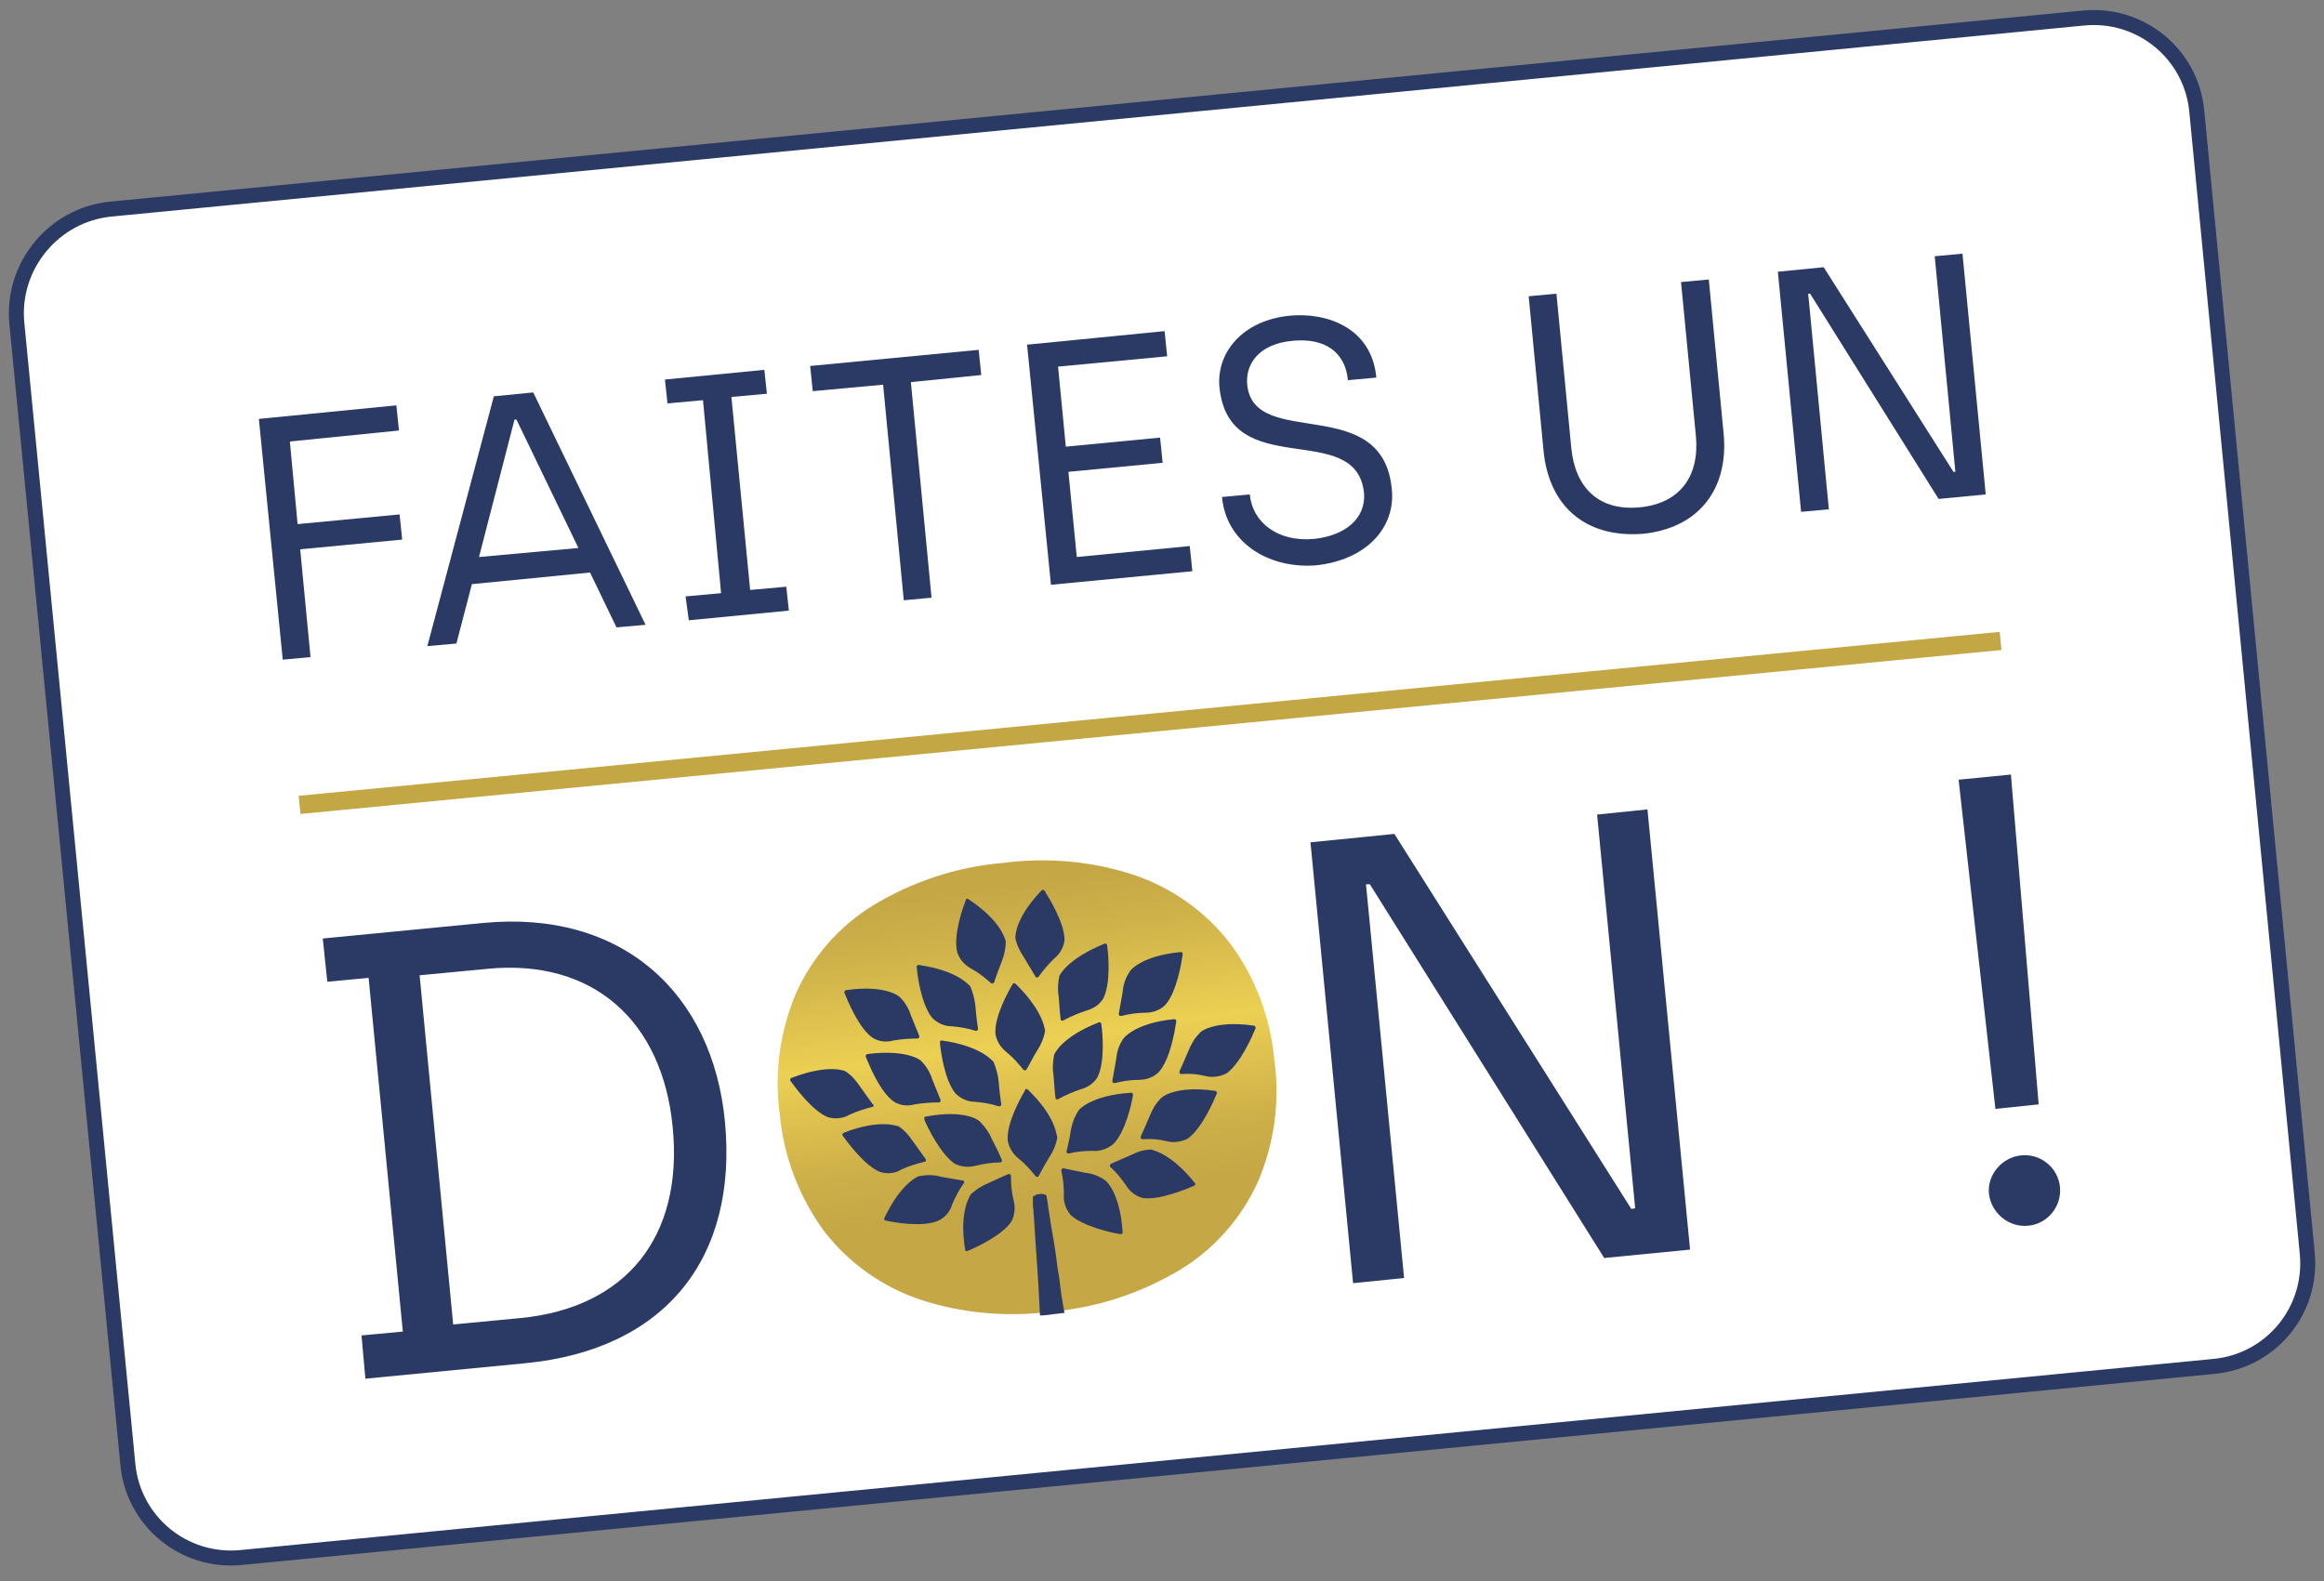 <?xml version="1.0" encoding="utf-8"?>
<!-- Generator: Adobe Illustrator 25.4.1, SVG Export Plug-In . SVG Version: 6.00 Build 0)  -->
<svg version="1.1" id="Calque_1" xmlns="http://www.w3.org/2000/svg" xmlns:xlink="http://www.w3.org/1999/xlink" x="0px" y="0px"
	 viewBox="0 0 360 245" style="enable-background:new 0 0 360 245;" xml:space="preserve">
<rect x="0" y="0" width="360" height="245" fill="#808080" stroke="none"/>
<style type="text/css">
	.st0{fill:#FFFFFF;}
	.st1{fill:none;stroke:#2A3A64;stroke-width:2.324;stroke-miterlimit:10;}
	.st2{fill:#2A3A64;}
	.st3{fill:none;stroke:#C3A745;stroke-width:2.824;stroke-miterlimit:10;}
	.st4{fill:url(#SVGID_1_);}
</style>
<g>
	<path class="st0" d="M17.1,32.4L322.7,2.8c8.9-0.9,16.8,5.6,17.6,14.5l17.1,176.8c0.9,8.9-5.6,16.8-14.5,17.6L37.4,241.3
		c-8.9,0.9-16.8-5.6-17.6-14.5L2.6,50C1.8,41.2,8.3,33.3,17.1,32.4z"/>
	<path class="st1" d="M17.1,32.4L322.7,2.8c8.9-0.9,16.8,5.6,17.6,14.5l17.1,176.8c0.9,8.9-5.6,16.8-14.5,17.6L37.4,241.3
		c-8.9,0.9-16.8-5.6-17.6-14.5L2.6,50C1.8,41.2,8.3,33.3,17.1,32.4z"/>
	<path class="st2" d="M40.1,64.9l21.3-2.1l0.4,3.9l-16.9,1.7l1.2,12.8l15.8-1.5l0.4,3.9l-15.8,1.5l1.6,16.7l-4.3,0.4L40.1,64.9z"/>
	<path class="st2" d="M91.4,88.7l-18.3,1.8l-2.4,9.2l-4.5,0.4l10.3-38.7l6.1-0.6l17.4,36l-4.5,0.4L91.4,88.7z M89.6,84.9L80,65h-0.3
		l-5.5,21.3L89.6,84.9z"/>
	<path class="st2" d="M106.2,92.4l5.5-0.5L108.9,62l-5.5,0.5l-0.4-3.7l15.4-1.5l0.4,3.7l-5.5,0.5l2.9,29.9l5.6-0.5l0.4,3.7
		l-15.5,1.5L106.2,92.4z"/>
	<path class="st2" d="M136.8,59.6l-10.9,1l-0.4-3.9l26.1-2.5l0.4,3.9l-10.9,1.1l3.2,33.4l-4.3,0.4L136.8,59.6z"/>
	<path class="st2" d="M159.1,53.4l21.3-2.1l0.4,3.9l-16.9,1.6l1.2,12.4l14.6-1.4l0.4,3.9l-14.6,1.4l1.3,13.2l17.5-1.7l0.4,3.9
		l-21.9,2.1L159.1,53.4z"/>
	<path class="st2" d="M189.3,77l4.3-0.4c0.4,4.3,4.3,7.4,9.9,6.9c4.9-0.5,8.1-3.2,7.8-7.1c-1.2-11.6-20.9-1.5-22.4-16.4
		c-0.5-5.3,3.5-10.4,11-11.1c5.7-0.5,12.6,1.9,13.3,9.6l-4.4,0.4c-0.4-4.3-3.5-6.6-8.6-6.1c-5.3,0.5-7.3,3.7-7,6.8
		c1,10.2,21,1.1,22.4,16.2c0.6,5.8-3.8,11-11.9,11.8C196.3,88.1,189.9,83.9,189.3,77z"/>
	<path class="st2" d="M239.1,69.8l-2.3-23.9l4.3-0.4l2.3,23.9c0.6,6.2,4.3,9.8,10.6,9.2c6.3-0.6,9.3-4.9,8.7-11.1l-2.3-23.8l4.3-0.4
		l2.3,23.9c0.8,8.4-3.7,14.6-12.5,15.5C245.5,83.4,239.9,78.3,239.1,69.8z"/>
	<path class="st2" d="M275.4,42.1l7.1-0.7l20.1,31.7h0.3l-3.2-33.4l4.3-0.4l3.6,37.3l-7.3,0.7l-19.9-31.8h-0.3l3.2,33.4l-4.3,0.4
		L275.4,42.1z"/>
	<path class="st2" d="M56,206.9l6.4-0.6l-5.3-54.8l-6.4,0.6l-0.7-6.7l24.8-2.4c21.6-2.1,35.6,10.9,37.5,30.8
		c2,21.2-9.3,35.3-30.9,37.4l-24.8,2.4L56,206.9z M80.7,204.2c16.2-1.6,25.2-12.5,23.5-29.6c-1.6-16.5-12.4-26.1-28.7-24.5l-10.5,1
		l5.2,54.1L80.7,204.2z"/>
	<path class="st0" d="M122.1,172.8c-1.9-20.1,11.6-36.8,31.4-38.8s36.3,12.1,38.2,32c1.9,20.1-11.6,36.8-31.5,38.8
		S124,193.1,122.1,172.8z M183.5,166.9c-1.5-16-14.2-26.9-29.3-25.4c-15.1,1.5-25.4,14.6-23.9,30.6c1.6,16.2,14.2,26.9,29.3,25.4
		C174.7,196,185.1,183.1,183.5,166.9L183.5,166.9z"/>
	<path class="st2" d="M203,130.5l13-1.3l36.7,58.1l0.6-0.1l-5.9-61l7.8-0.8l6.6,68.2l-13.3,1.3L212.2,137h-0.6l5.9,61l-7.9,0.8
		L203,130.5z"/>
	<path class="st2" d="M303.4,120.8l8.1-0.8l4.3,51.1l-6.7,0.7L303.4,120.8z M308.1,185c-0.3-3,2-5.7,5-6c3-0.3,5.7,1.9,6,4.9
		c0.3,3-1.9,5.7-4.9,6C311.2,190.2,308.5,188,308.1,185z"/>
	<line class="st3" x1="46.4" y1="124.7" x2="309.9" y2="99.3"/>
	
		<linearGradient id="SVGID_1_" gradientUnits="userSpaceOnUse" x1="-65.808" y1="225.612" x2="-64.495" y2="176.741" gradientTransform="matrix(0.994 -0.112 -0.112 -0.994 245.351 354.294)">
		<stop  offset="0" style="stop-color:#C5A746"/>
		<stop  offset="0.18" style="stop-color:#D0B34A"/>
		<stop  offset="0.5" style="stop-color:#ECD053"/>
		<stop  offset="0.6" style="stop-color:#E2C550"/>
		<stop  offset="0.84" style="stop-color:#CDAF49"/>
		<stop  offset="1" style="stop-color:#C5A746"/>
	</linearGradient>
	<path class="st4" d="M197.4,164.2c0.9,6.4,0,12.9-2.5,18.8c-2.5,5.6-6.7,10.4-11.9,13.6c-6.1,3.7-13,6-20.1,6.6
		c-6.9,0.9-13.9,0.3-20.5-1.9c-5.8-2-10.9-5.6-14.7-10.5c-3.9-5.3-6.3-11.6-6.9-18.1c-0.9-6.4,0-12.9,2.5-18.8
		c2.5-5.6,6.7-10.4,11.9-13.6c6.1-3.7,13-6,20.1-6.6c6.9-0.9,13.9-0.3,20.5,1.9c5.8,2,10.9,5.6,14.7,10.5
		C194.4,151.3,196.8,157.6,197.4,164.2z"/>
	<path class="st2" d="M164.9,203.4l-0.8,0.1l0,0l-0.9,0.1c-0.7,0.1-1.3,0.2-2,0.2h-0.1c-0.1-2.3-0.3-6-0.7-11.4
		c-0.2-3.1-0.3-5.1-0.4-5.7v-0.4v-0.3c0-0.1,0-0.2,0-0.6c0.3-0.2,0.6-0.4,1-0.4c0.4-0.1,0.8,0,1.1,0.2l0.2,1.2
		c0,0.2,0.1,0.7,0.2,1.4c0.1,0.7,0.2,1.2,0.3,2l0.4,2.3c0.1,0.6,0.2,1.3,0.3,1.9c0.1,0.7,0.2,1.4,0.3,2.3c0.1,0.6,0.2,1.2,0.3,1.8
		C164.3,200,164.6,201.9,164.9,203.4z"/>
	<path class="st2" d="M157.3,152.4c-0.1-0.1-0.3-0.1-0.4,0c0,0,0,0,0,0c-0.7,1.2-2.9,5.1-2.7,7.8c0.2,1.1,0.8,2.1,1.7,2.8
		c1,0.8,1.8,1.7,2.6,2.7c0.1,0.1,0.3,0.2,0.4,0.1c0,0,0.1-0.1,0.1-0.1c0.4-0.6,1-1.9,1.7-3c0.6-0.9,1-1.9,1.2-3l0,0
		C161.8,159.7,161.9,156.9,157.3,152.4z"/>
	<path class="st2" d="M150,139.3c-0.1-0.1-0.3-0.1-0.4,0.1c0,0,0,0,0,0.1c-0.5,1.2-2,5.6-1.3,8.1c0.4,1.1,1.1,1.9,2.2,2.5
		c1.1,0.6,2.1,1.4,3,2.2c0.1,0.1,0.3,0.1,0.4,0c0,0,0.1-0.1,0.1-0.1c0.2-0.7,0.7-2,1.2-3.3c0.4-1,0.6-2.1,0.6-3.1l0,0
		C155.7,145.7,155.3,142.8,150,139.3z"/>
	<path class="st2" d="M142.3,149.5c-0.2,0-0.3,0.1-0.3,0.3c0,0,0,0,0,0c0.1,1.3,0.7,5.8,2.4,7.9c0.8,0.8,1.9,1.3,3,1.3
		c1.2,0.1,2.5,0.3,3.7,0.7c0.2,0,0.3,0,0.4-0.2c0,0,0-0.1,0-0.1c-0.1-0.7-0.3-2.1-0.4-3.5c-0.1-1.1-0.4-2.1-0.8-3.1l0,0
		C150.2,152.8,148.6,150.4,142.3,149.5z"/>
	<path class="st2" d="M145.9,161.2c-0.2,0-0.3,0.1-0.3,0.3c0,0,0,0,0,0c0.1,1.3,0.7,5.8,2.4,7.9c0.8,0.8,1.9,1.3,3,1.3
		c1.2,0.1,2.5,0.3,3.7,0.7c0.2,0,0.3,0,0.4-0.2c0,0,0-0.1,0-0.1c-0.1-0.7-0.3-2.1-0.4-3.5c-0.1-1.1-0.4-2.1-0.8-3.1l0,0
		C153.8,164.5,152.2,162.1,145.9,161.2z"/>
	<path class="st2" d="M143.4,173c-0.2,0-0.3,0.2-0.2,0.4c0,0,0,0,0,0.1c0.5,1.2,2.5,5.3,4.7,6.8c1,0.5,2.2,0.6,3.3,0.3
		c1.2-0.3,2.5-0.5,3.7-0.5c0.2,0,0.3-0.1,0.3-0.3c0,0,0-0.1,0-0.1c-0.3-0.7-0.9-2-1.5-3.1c-0.4-1-1-1.9-1.8-2.7l0,0
		C151.9,173.7,149.7,171.8,143.4,173z"/>
	<path class="st2" d="M134.4,163.3c-0.2,0-0.3,0.2-0.3,0.3c0,0,0,0,0,0.1c0.5,1.2,2.2,5.5,4.4,7c1,0.6,2.1,0.7,3.2,0.4
		c1.2-0.2,2.5-0.3,3.7-0.3c0.2,0,0.3-0.1,0.3-0.3c0,0,0-0.1,0-0.1c-0.3-0.7-0.8-2-1.3-3.2c-0.3-1-0.9-2-1.6-2.7l0,0
		C142.9,164.4,140.7,162.5,134.4,163.3z"/>
	<path class="st2" d="M122.6,167c-0.2,0.1-0.2,0.2-0.2,0.4c0,0,0,0,0,0c0.8,1.1,3.5,4.8,5.9,5.7c1.1,0.3,2.3,0.2,3.3-0.4
		c1.1-0.5,2.3-0.9,3.5-1.2c0.2,0,0.3-0.2,0.2-0.3c0,0,0-0.1-0.1-0.1l-2-2.8c-0.6-0.9-1.3-1.7-2.2-2.3l0,0
		C131.1,166,128.6,164.7,122.6,167z"/>
	<path class="st2" d="M130.7,175.5c-0.2,0.1-0.2,0.2-0.2,0.4c0,0,0,0,0,0c0.8,1.1,3.5,4.8,5.9,5.7c1.1,0.3,2.3,0.2,3.2-0.4
		c1.1-0.5,2.3-0.9,3.6-1.2c0.2,0,0.3-0.2,0.2-0.3c0,0,0-0.1,0-0.1c-0.4-0.6-1.3-1.8-2-2.8c-0.6-0.9-1.3-1.7-2.2-2.3l0,0
		C139.2,174.6,136.6,173.2,130.7,175.5z"/>
	<path class="st2" d="M137,188.7c-0.1,0.1,0,0.3,0.1,0.4c0,0,0,0,0.1,0c1.3,0.3,5.8,1.1,8.2,0c1-0.5,1.8-1.4,2.1-2.5
		c0.5-1.2,1.1-2.3,1.8-3.3c0.1-0.1,0.1-0.3-0.1-0.4c0,0-0.1,0-0.1,0l-3.4-0.6c-1-0.3-2.1-0.3-3.2-0.1l0,0
		C142.5,182.1,139.7,183,137,188.7z"/>
	<path class="st2" d="M149.5,193.6c0,0.2,0.2,0.3,0.3,0.2c0,0,0,0,0.1,0c1.2-0.5,5.4-2.4,6.8-4.6c0.5-1,0.6-2.2,0.3-3.3
		c-0.3-1.2-0.4-2.5-0.4-3.7c0-0.2-0.1-0.3-0.3-0.3c-0.1,0-0.1,0-0.1,0c-0.7,0.3-2,0.9-3.1,1.4c-1,0.4-1.9,1-2.7,1.7l0,0
		C150.4,185.1,148.5,187.4,149.5,193.6z"/>
	<path class="st2" d="M131.1,153.4c-0.2,0-0.3,0.2-0.3,0.3c0,0,0,0.1,0,0.1c0.5,1.2,2.2,5.5,4.4,7c1,0.6,2.1,0.7,3.2,0.4
		c1.2-0.2,2.5-0.3,3.7-0.3c0.2,0,0.3-0.1,0.3-0.3c0,0,0-0.1,0-0.1l-1.3-3.2c-0.3-1-0.9-2-1.6-2.7l0,0
		C139.5,154.5,137.4,152.5,131.1,153.4z"/>
	<path class="st2" d="M161.3,138c0.1-0.1,0.3-0.2,0.4-0.1c0,0,0,0,0.1,0.1c0.7,1.1,3.1,5,3.1,7.6c-0.1,1.1-0.7,2.2-1.6,2.9
		c-0.9,0.9-1.7,1.8-2.4,2.8c-0.1,0.1-0.3,0.2-0.4,0.1c0,0-0.1,0-0.1-0.1l-1.8-3c-0.6-0.9-1.1-1.9-1.3-2.9l0,0
		C157.3,145.5,156.9,142.6,161.3,138z"/>
	<path class="st2" d="M171.1,146.2c0.1-0.1,0.3,0,0.4,0.2c0,0,0,0,0,0.1c0.2,1.3,0.6,5.8-0.6,8.2c-0.6,1-1.6,1.6-2.7,1.9
		c-1.2,0.4-2.4,0.9-3.5,1.5c-0.1,0.1-0.3,0-0.4-0.1c0,0,0-0.1,0-0.1c-0.1-0.7-0.2-2.1-0.3-3.5c-0.2-1.1-0.1-2.2,0.1-3.2l0,0
		C164.1,151.2,165.2,148.6,171.1,146.2z"/>
	<path class="st2" d="M170.2,158.4c0.1-0.1,0.3,0,0.4,0.2c0,0,0,0,0,0.1c0.2,1.3,0.6,5.8-0.6,8.2c-0.6,1-1.6,1.6-2.7,1.9
		c-1.2,0.4-2.3,0.9-3.4,1.5c-0.1,0.1-0.3,0-0.4-0.1c0,0,0-0.1,0-0.1c-0.1-0.7-0.2-2.2-0.3-3.5c-0.2-1.1-0.1-2.2,0.1-3.2l0,0
		C163.3,163.4,164.3,160.7,170.2,158.4z"/>
	<path class="st2" d="M175.2,169.3c0.2,0,0.3,0.1,0.3,0.3c0,0,0,0,0,0.1c-0.2,1.3-1.2,5.8-3.1,7.6c-0.9,0.7-2,1.1-3.1,1
		c-1.2,0-2.5,0.1-3.7,0.4c-0.2,0-0.3,0-0.4-0.2c0,0,0-0.1,0-0.1c0.2-0.7,0.5-2.1,0.7-3.4c0.2-1.1,0.6-2.1,1.2-3l0,0
		C167.1,172,168.9,169.7,175.2,169.3z"/>
	<path class="st2" d="M181.9,157.9c0.2,0,0.3,0.1,0.3,0.3c0,0,0,0.1,0,0.1c-0.2,1.3-0.9,5.8-2.7,7.8c-0.8,0.8-1.9,1.2-3.1,1.2
		c-1.2,0-2.5,0.2-3.7,0.5c-0.2,0-0.3,0-0.4-0.2c0,0,0-0.1,0-0.1c0.1-0.7,0.4-2.1,0.6-3.4c0.1-1.1,0.4-2.1,1-3l0,0
		C173.9,161,175.6,158.5,181.9,157.9z"/>
	<path class="st2" d="M194.2,158.9c0.2,0,0.3,0.2,0.3,0.3c0,0,0,0,0,0.1c-0.5,1.2-2.3,5.4-4.5,7c-1,0.5-2.2,0.7-3.3,0.4
		c-1.2-0.3-2.5-0.4-3.7-0.3c-0.2,0-0.3-0.1-0.3-0.3c0,0,0-0.1,0-0.1c0.3-0.7,0.9-2,1.4-3.2c0.4-1,0.9-1.9,1.7-2.7l0,0
		C185.7,160,187.9,158,194.2,158.9z"/>
	<path class="st2" d="M188.2,169c0.2,0,0.3,0.2,0.3,0.3c0,0,0,0,0,0.1c-0.5,1.2-2.3,5.4-4.5,7c-1,0.5-2.2,0.7-3.3,0.4
		c-1.2-0.3-2.5-0.4-3.7-0.3c-0.2,0-0.3-0.1-0.3-0.3c0,0,0-0.1,0-0.1c0.3-0.7,0.9-2,1.4-3.2c0.4-1,0.9-1.9,1.7-2.7l0,0
		C179.8,170.1,181.9,168.1,188.2,169z"/>
	<path class="st2" d="M185.1,183.3c0.1,0.1,0.1,0.3-0.1,0.4c0,0,0,0,0,0c-1.2,0.5-5.4,2.3-8,1.9c-1.1-0.3-2-1-2.6-2
		c-0.7-1-1.5-2-2.4-2.8c-0.1-0.1-0.1-0.3,0-0.4c0,0,0.1-0.1,0.1-0.1l3.2-1.4c1-0.5,2-0.8,3.1-0.8l0,0
		C178.2,178.2,181.1,178.3,185.1,183.3z"/>
	<path class="st2" d="M173.9,190.9c0,0.2-0.1,0.3-0.3,0.3c0,0-0.1,0-0.1,0c-1.3-0.2-5.8-1.2-7.7-3c-0.7-0.9-1.1-2-1-3.1
		c0-1.3-0.1-2.5-0.4-3.7c0-0.2,0.1-0.3,0.2-0.4c0,0,0.1,0,0.1,0l3.4,0.7c1.1,0.1,2.1,0.5,3,1.1l0,0
		C171.2,182.8,173.5,184.6,173.9,190.9z"/>
	<path class="st2" d="M182.9,147.5c0.2,0,0.3,0.1,0.3,0.3c0,0,0,0,0,0.1c-0.2,1.3-0.9,5.8-2.7,7.8c-0.8,0.8-1.9,1.2-3.1,1.2
		c-1.2,0-2.5,0.2-3.7,0.5c-0.2,0-0.3,0-0.4-0.2c0,0,0-0.1,0-0.1c0.1-0.7,0.4-2.1,0.6-3.4c0.1-1.1,0.4-2.1,1-3l0,0
		C174.9,150.5,176.6,148.1,182.9,147.5z"/>
	<path class="st2" d="M159.2,168.8c-0.1-0.1-0.3-0.1-0.4,0c0,0,0,0,0,0.1c-0.7,1.2-2.9,5.1-2.7,7.8c0.2,1.1,0.8,2.1,1.7,2.8
		c1,0.8,1.8,1.7,2.6,2.7c0.1,0.1,0.3,0.2,0.4,0.1c0,0,0.1-0.1,0.1-0.1c0.3-0.6,1-1.9,1.7-3c0.6-0.9,1-1.9,1.2-3l0,0
		C163.6,176.1,163.8,173.2,159.2,168.8z"/>
</g>
</svg>

